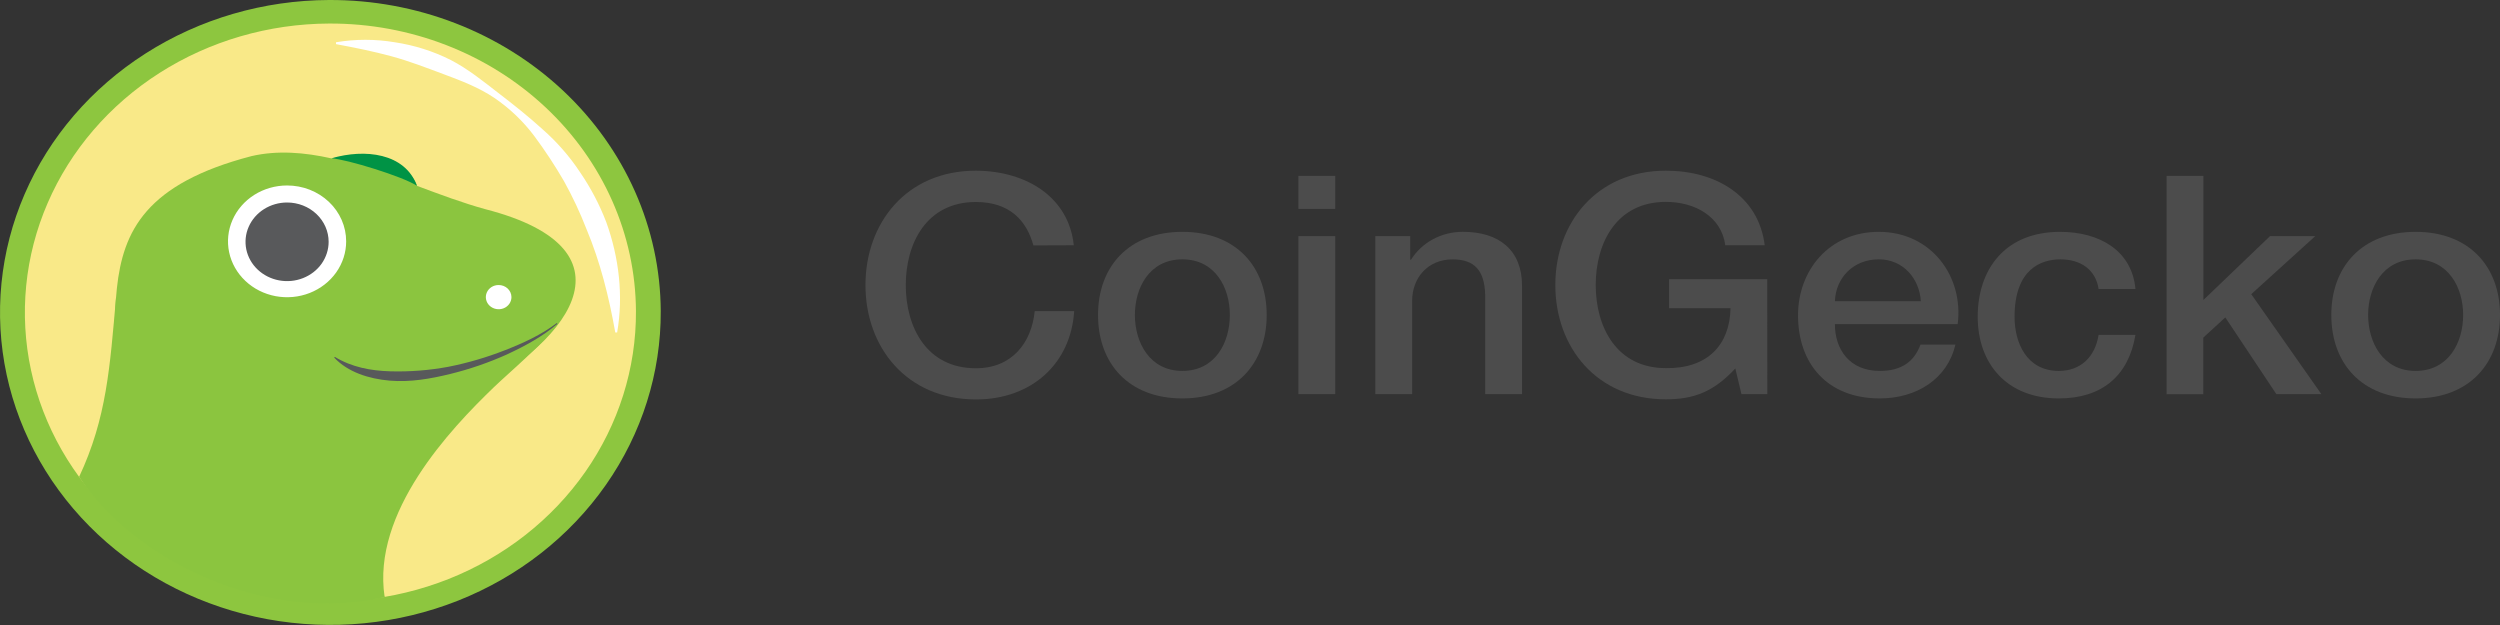 <svg width="84" height="21" viewBox="0 0 84 21" fill="none" xmlns="http://www.w3.org/2000/svg">
<rect x="0" y="0" width="84" height="21" fill="#333333" stroke="none"/>
<g clip-path="url(#clip0_927_6382)">
<path d="M34.722 8.246C34.493 7.404 33.917 6.787 32.791 6.787C31.13 6.787 30.434 8.174 30.434 9.58C30.434 10.987 31.13 12.374 32.791 12.374C33.998 12.374 34.659 11.522 34.767 10.454H36.092C35.983 12.209 34.67 13.421 32.794 13.421C30.47 13.421 29.08 11.675 29.08 9.579C29.08 7.484 30.465 5.735 32.789 5.735C34.537 5.745 35.916 6.66 36.079 8.241L34.722 8.246Z" fill="#4C4C4C"/>
<path d="M36.894 10.583C36.894 8.96 37.925 7.79 39.727 7.79C41.53 7.79 42.561 8.96 42.561 10.583C42.561 12.206 41.53 13.387 39.727 13.387C37.925 13.387 36.894 12.216 36.894 10.583ZM41.323 10.583C41.323 9.67 40.835 8.714 39.727 8.714C38.62 8.714 38.132 9.669 38.132 10.583C38.132 11.496 38.62 12.463 39.727 12.463C40.835 12.463 41.323 11.507 41.323 10.583Z" fill="#4C4C4C"/>
<path d="M43.626 5.91H44.864V7.019H43.626V5.91ZM43.626 7.934H44.864V13.243H43.626V7.934Z" fill="#4C4C4C"/>
<path d="M46.21 7.934H47.383V8.715L47.405 8.735C47.582 8.446 47.838 8.206 48.145 8.04C48.452 7.874 48.8 7.788 49.153 7.789C50.37 7.789 51.14 8.406 51.14 9.596V13.243H49.902V9.905C49.88 9.074 49.533 8.715 48.806 8.715C47.981 8.715 47.448 9.33 47.448 10.111V13.243H46.21V7.934Z" fill="#4C4C4C"/>
<path d="M59.382 13.243H58.513L58.307 12.38C57.583 13.161 56.917 13.417 55.974 13.417C53.652 13.419 52.259 11.669 52.259 9.576C52.259 7.484 53.652 5.735 55.973 5.735C57.662 5.735 59.089 6.587 59.295 8.241H57.97C57.84 7.276 56.95 6.783 55.973 6.783C54.311 6.783 53.616 8.169 53.616 9.576C53.616 10.982 54.311 12.369 55.973 12.369C57.362 12.39 58.122 11.599 58.145 10.356H56.081V9.382H59.379L59.382 13.243Z" fill="#4C4C4C"/>
<path d="M61.652 10.891C61.652 11.723 62.13 12.463 63.161 12.463C63.877 12.463 64.312 12.165 64.528 11.579H65.702C65.431 12.74 64.388 13.387 63.161 13.387C61.403 13.387 60.414 12.226 60.414 10.594C60.414 9.083 61.46 7.79 63.129 7.79C64.898 7.79 65.984 9.299 65.778 10.891H61.652ZM64.54 10.121C64.497 9.382 63.964 8.714 63.129 8.714C62.27 8.714 61.685 9.33 61.652 10.121H64.54Z" fill="#4C4C4C"/>
<path d="M70.513 9.71C70.415 9.063 69.915 8.714 69.231 8.714C68.588 8.714 67.689 9.032 67.689 10.645C67.689 11.528 68.102 12.463 69.177 12.463C69.893 12.463 70.393 12.011 70.513 11.251H71.751C71.522 12.627 70.625 13.387 69.177 13.387C67.418 13.387 66.451 12.206 66.451 10.645C66.451 9.042 67.375 7.79 69.22 7.79C70.523 7.79 71.633 8.406 71.751 9.71H70.513Z" fill="#4C4C4C"/>
<path d="M72.797 5.91H74.034V10.08L76.272 7.934H77.792L75.642 9.884L77.998 13.243H76.486L74.77 10.665L74.031 11.343V13.245H72.797V5.91Z" fill="#4C4C4C"/>
<path d="M78.332 10.583C78.332 8.96 79.363 7.79 81.165 7.79C82.968 7.79 84 8.96 84 10.583C84 12.206 82.968 13.387 81.165 13.387C79.363 13.387 78.332 12.216 78.332 10.583ZM82.762 10.583C82.762 9.67 82.273 8.714 81.165 8.714C80.058 8.714 79.569 9.669 79.569 10.583C79.569 11.496 80.058 12.463 81.165 12.463C82.273 12.463 82.762 11.507 82.762 10.583Z" fill="#4C4C4C"/>
<path d="M22.201 10.452C22.211 12.528 21.569 14.561 20.358 16.292C19.146 18.024 17.419 19.377 15.394 20.18C13.369 20.983 11.138 21.2 8.983 20.804C6.828 20.408 4.845 19.416 3.286 17.954C1.727 16.492 0.661 14.626 0.223 12.591C-0.214 10.557 -0.004 8.445 0.827 6.523C1.658 4.601 3.073 2.956 4.894 1.795C6.714 0.633 8.857 0.009 11.053 -0C13.996 -0.012 16.825 1.082 18.916 3.042C21.006 5.002 22.188 7.668 22.201 10.452Z" fill="#8DC63F"/>
<path d="M21.368 10.456C21.378 12.376 20.785 14.256 19.664 15.858C18.544 17.459 16.946 18.711 15.074 19.454C13.201 20.197 11.138 20.398 9.145 20.032C7.151 19.665 5.318 18.748 3.876 17.397C2.433 16.045 1.447 14.319 1.042 12.437C0.637 10.555 0.831 8.602 1.6 6.825C2.368 5.047 3.677 3.525 5.36 2.451C7.044 1.377 9.026 0.799 11.056 0.791C13.779 0.779 16.395 1.791 18.328 3.604C20.262 5.416 21.356 7.881 21.368 10.456Z" fill="#F9E988"/>
<path d="M11.29 1.42C11.942 1.31 12.61 1.31 13.263 1.42C13.922 1.519 14.559 1.72 15.147 2.017C15.733 2.321 16.239 2.734 16.742 3.122C17.246 3.509 17.747 3.905 18.224 4.339C18.711 4.766 19.136 5.252 19.488 5.784C19.85 6.313 20.147 6.879 20.373 7.471C20.801 8.662 20.95 9.946 20.736 11.17H20.673C20.458 9.956 20.167 8.8 19.707 7.7C19.492 7.146 19.238 6.606 18.948 6.083C18.645 5.561 18.312 5.054 17.949 4.567C17.58 4.075 17.128 3.643 16.61 3.289C16.089 2.938 15.49 2.71 14.91 2.494C14.33 2.278 13.755 2.054 13.15 1.89C12.545 1.726 11.931 1.602 11.289 1.483L11.29 1.42Z" fill="white"/>
<path d="M16.308 7.029C15.563 6.825 14.791 6.536 14.009 6.244C13.964 6.058 13.79 5.827 13.439 5.544C12.928 5.125 11.969 5.136 11.139 5.322C10.224 5.118 9.32 5.045 8.452 5.245C1.353 7.095 5.378 11.607 2.772 16.143C3.143 16.887 7.14 21.227 12.923 20.063C12.923 20.063 10.945 15.567 15.409 13.41C19.029 11.653 21.645 8.403 16.308 7.029Z" fill="#8BC53F"/>
<path d="M17.185 9.981C17.185 10.062 17.16 10.141 17.114 10.208C17.067 10.275 17 10.328 16.921 10.359C16.843 10.39 16.756 10.398 16.673 10.383C16.589 10.368 16.512 10.329 16.452 10.273C16.391 10.216 16.35 10.144 16.333 10.065C16.316 9.986 16.324 9.904 16.356 9.83C16.388 9.755 16.443 9.691 16.513 9.646C16.584 9.601 16.667 9.577 16.752 9.577C16.866 9.576 16.976 9.618 17.057 9.694C17.138 9.77 17.184 9.873 17.185 9.981Z" fill="white"/>
<path d="M11.139 5.319C11.656 5.354 13.527 5.927 14.009 6.241C13.607 5.138 12.253 4.991 11.139 5.319Z" fill="#009345"/>
<path d="M11.631 8.108C11.632 8.48 11.515 8.843 11.297 9.152C11.079 9.461 10.769 9.701 10.406 9.844C10.044 9.986 9.644 10.023 9.259 9.951C8.874 9.878 8.52 9.7 8.243 9.437C7.965 9.175 7.776 8.84 7.699 8.476C7.622 8.112 7.662 7.734 7.812 7.391C7.962 7.048 8.217 6.755 8.543 6.548C8.87 6.342 9.253 6.232 9.646 6.232C9.907 6.232 10.165 6.28 10.406 6.374C10.647 6.469 10.866 6.607 11.05 6.781C11.234 6.955 11.38 7.162 11.48 7.39C11.58 7.618 11.631 7.862 11.631 8.108Z" fill="white"/>
<path d="M11.042 8.125C11.042 8.386 10.96 8.641 10.807 8.859C10.654 9.076 10.435 9.245 10.18 9.345C9.925 9.445 9.644 9.471 9.374 9.42C9.103 9.369 8.854 9.243 8.659 9.059C8.463 8.874 8.33 8.639 8.276 8.383C8.223 8.126 8.25 7.861 8.356 7.62C8.462 7.378 8.641 7.172 8.87 7.027C9.1 6.882 9.37 6.804 9.646 6.804C10.016 6.804 10.371 6.943 10.633 7.191C10.895 7.439 11.042 7.775 11.042 8.125Z" fill="#58595B"/>
<path d="M18.793 10.809C17.184 11.881 15.355 12.694 12.76 12.694C11.545 12.694 11.299 11.477 10.496 12.072C10.082 12.381 8.621 13.071 7.462 13.019C6.303 12.966 4.424 12.324 3.9 9.984C3.693 12.324 3.587 14.047 2.658 16.023C4.508 18.825 8.919 20.986 12.923 20.055C12.493 17.214 15.118 14.431 16.598 13.007C17.161 12.467 18.23 11.587 18.793 10.807V10.809Z" fill="#8BC53F"/>
<path d="M18.73 10.879C18.231 11.31 17.636 11.628 17.031 11.91C16.419 12.185 15.781 12.405 15.125 12.566C14.469 12.727 13.784 12.848 13.091 12.789C12.397 12.729 11.688 12.506 11.229 12.015L11.251 11.991C11.814 12.337 12.464 12.458 13.111 12.476C13.766 12.495 14.422 12.444 15.065 12.324C15.715 12.195 16.351 12.009 16.965 11.768C17.578 11.529 18.186 11.251 18.708 10.855L18.73 10.879Z" fill="#58595B"/>
</g>
<defs>
<clipPath id="clip0_927_6382">
<rect width="84" height="21" fill="white"/>
</clipPath>
</defs>
</svg>
